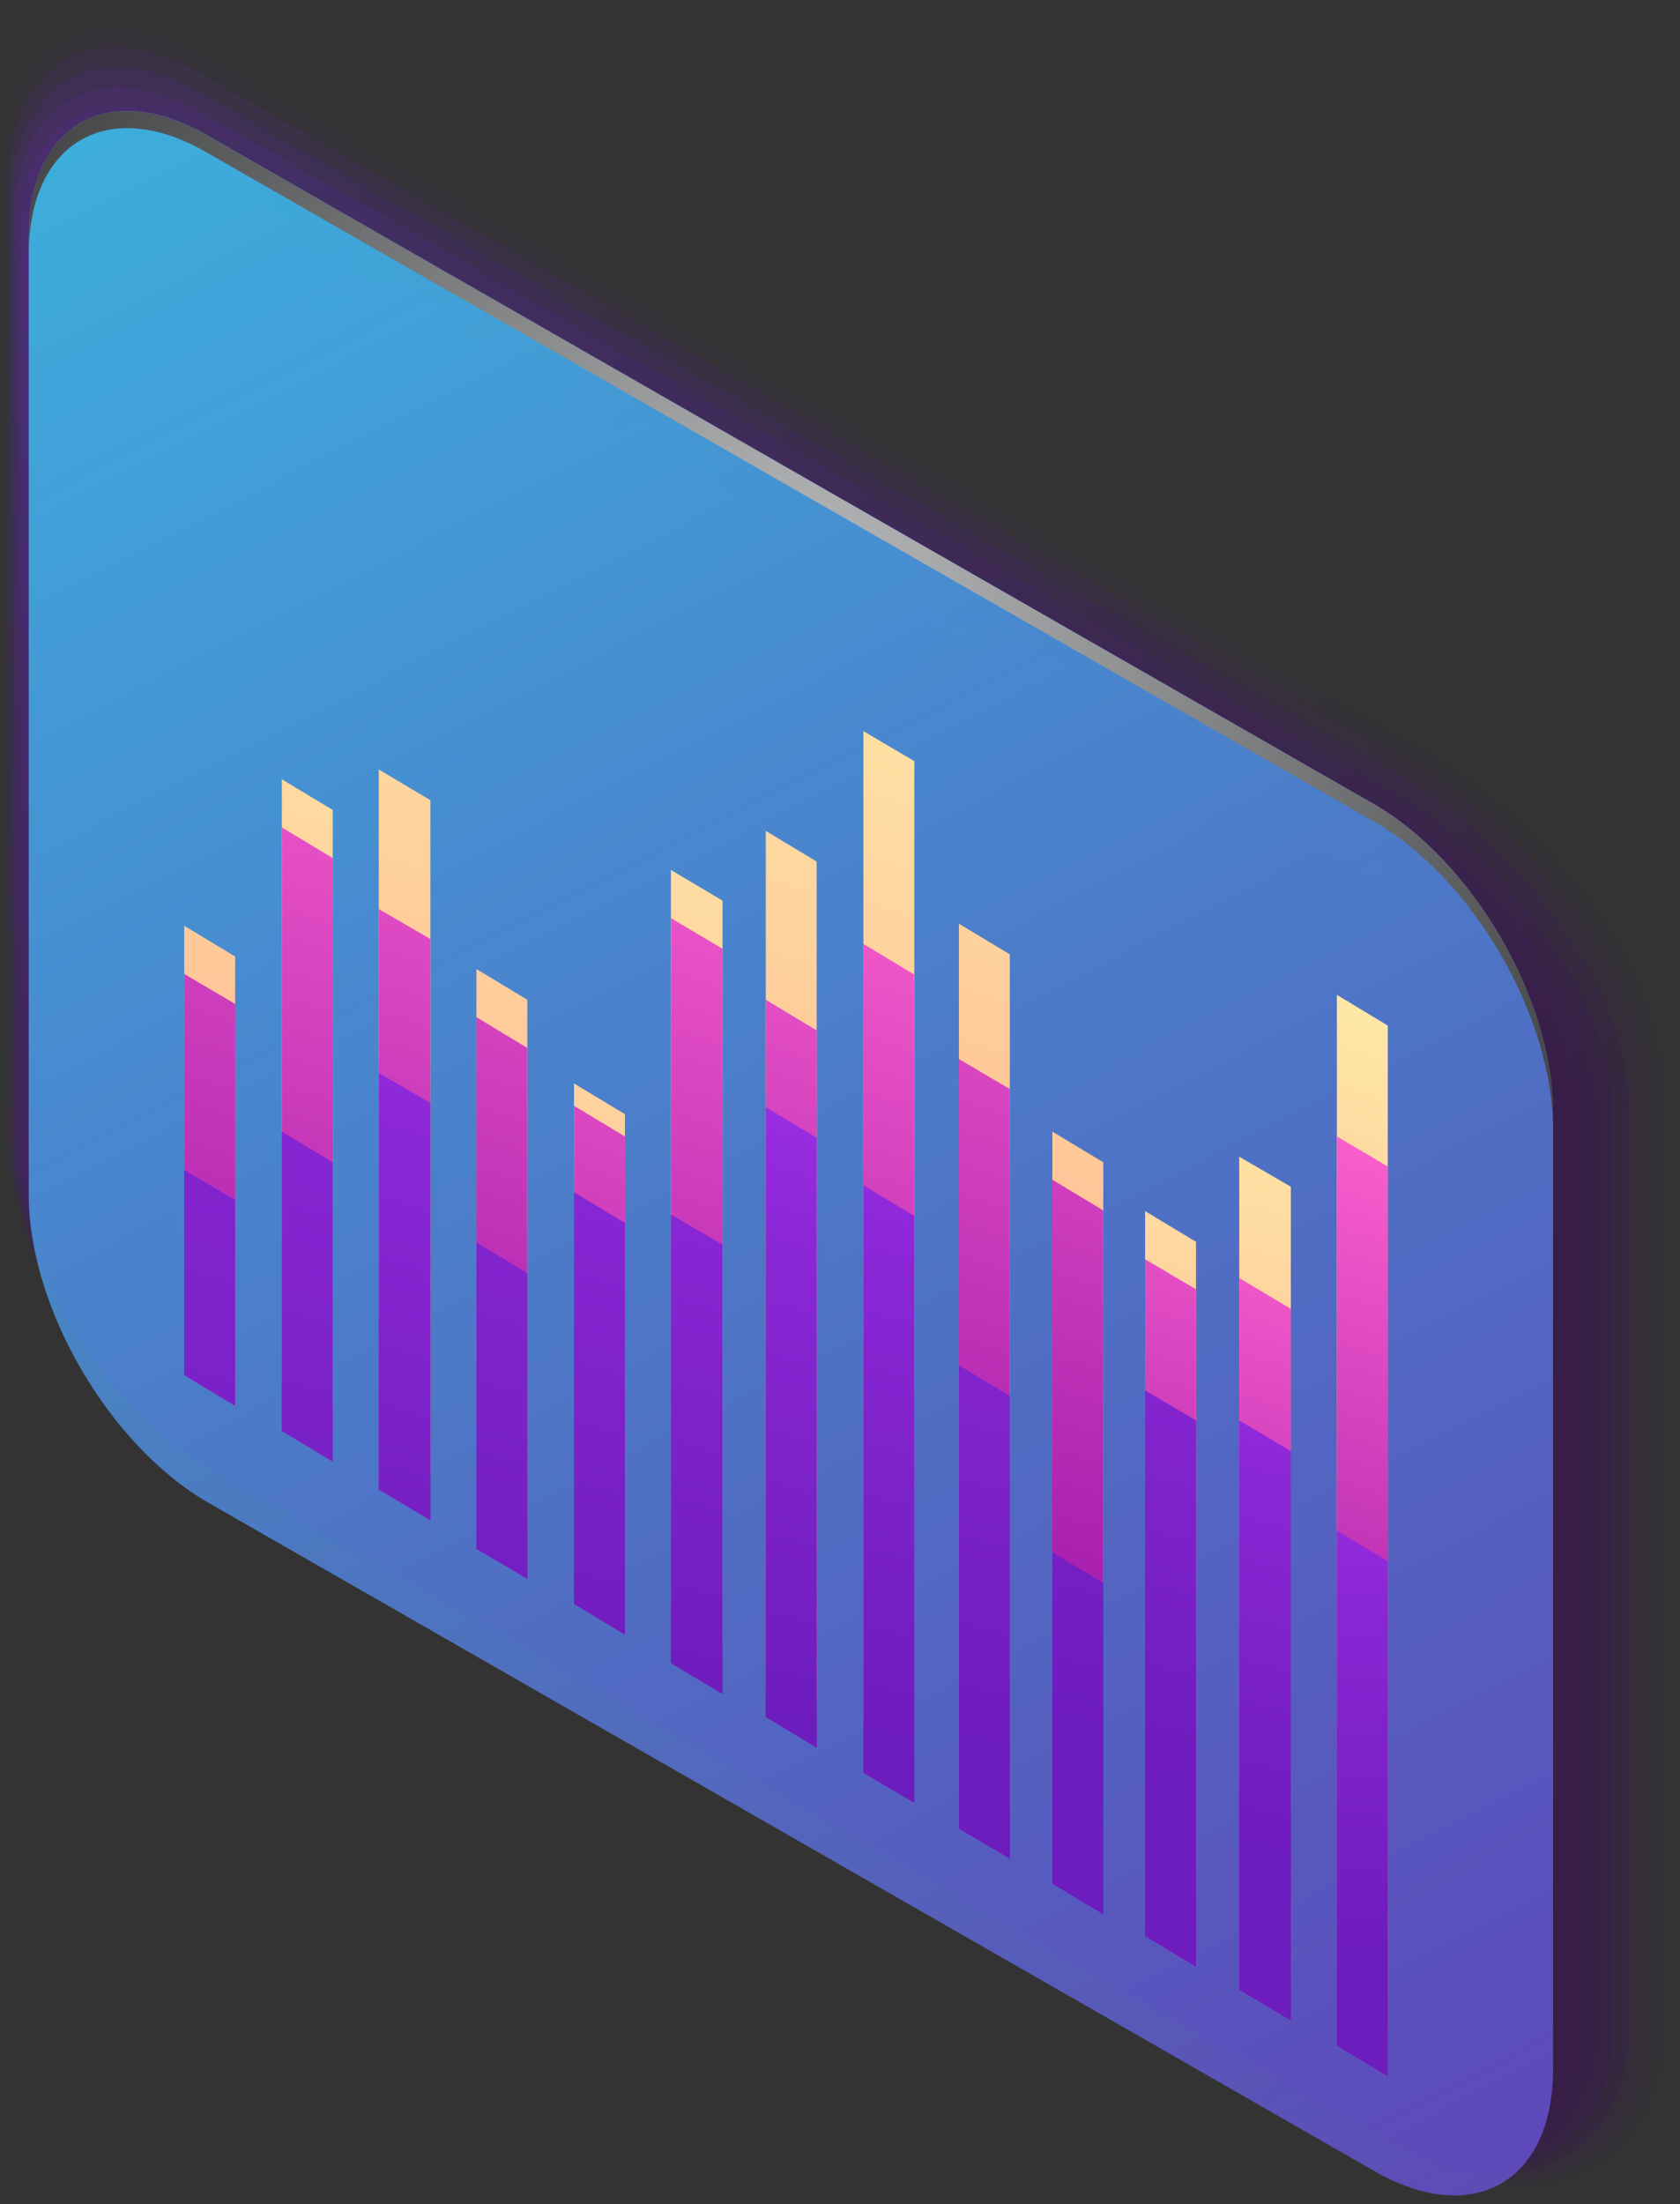 <svg width="151" height="198" viewBox="0 0 151 198" fill="none" xmlns="http://www.w3.org/2000/svg">
<rect x="0" y="0" width="151" height="198" fill="#333333" stroke="none"/>
<g style="mix-blend-mode:multiply" opacity="0.5">
<path opacity="0.1" d="M18.062 4.948C8.347 -0.63 0.513 3.819 0.513 14.976V101.09C0.513 112.184 8.347 125.784 18.062 131.362L128.056 193.974C137.77 199.615 149.24 194.538 149.24 183.382V97.33C149.24 86.174 137.77 73.2 128.056 67.559L18.062 4.948Z" fill="url(#paint0_linear_2098_619)"/>
<path opacity="0.2" d="M18.124 6.702C8.535 1.124 0.763 5.574 0.763 16.542V101.466C0.763 112.497 8.535 125.847 18.124 131.425L127.241 193.535C136.767 199.051 147.798 194.162 147.798 183.131V98.207C147.798 87.239 136.767 74.328 127.241 68.813L18.124 6.702Z" fill="url(#paint1_linear_2098_619)"/>
<path opacity="0.3" d="M18.187 8.457C8.723 2.942 1.077 7.329 1.077 18.172V101.905C1.077 112.748 8.723 125.972 18.187 131.425L126.363 193.097C135.827 198.549 146.357 193.723 146.357 182.881V99.147C146.357 88.305 135.827 75.519 126.363 70.067L18.187 8.457Z" fill="url(#paint2_linear_2098_619)"/>
<path opacity="0.4" d="M18.25 10.149C8.911 4.76 1.328 9.084 1.328 19.801V102.344C1.328 113.061 8.911 126.098 18.25 131.488L125.486 192.658C134.824 198.048 144.915 193.285 144.915 182.567V100.088C144.915 89.37 134.824 76.71 125.486 71.32L18.25 10.149Z" fill="url(#paint3_linear_2098_619)"/>
<path opacity="0.5" d="M18.312 11.904C9.099 6.577 1.641 10.839 1.641 21.431V102.72C1.641 113.312 9.099 126.223 18.312 131.55L124.609 192.157C133.822 197.484 143.474 192.909 143.474 182.317V101.028C143.474 90.436 133.822 77.901 124.609 72.573L18.312 11.904Z" fill="url(#paint4_linear_2098_619)"/>
<path opacity="0.5" d="M18.375 13.659C9.287 8.395 1.892 12.594 1.892 23.06V103.159C1.892 113.562 9.287 126.285 18.375 131.55L123.731 191.718C132.881 196.982 142.032 192.47 142.032 182.066V101.968C142.032 91.501 132.881 79.091 123.731 73.827L18.375 13.659Z" fill="url(#paint5_linear_2098_619)"/>
<path opacity="0.6" d="M18.438 15.414C9.475 10.212 2.205 14.349 2.205 24.69V103.597C2.205 113.876 9.475 126.411 18.438 131.613L122.916 191.279C131.879 196.481 140.591 192.094 140.591 181.752V102.845C140.591 92.567 131.879 80.22 122.916 75.08L18.438 15.414Z" fill="url(#paint6_linear_2098_619)"/>
<path opacity="0.7" d="M18.5 17.169C9.663 12.03 2.456 16.104 2.456 26.257V103.973C2.456 114.127 9.663 126.536 18.5 131.613L122.039 190.84C130.876 195.917 139.149 191.655 139.149 181.502V103.785C139.149 93.632 130.876 81.411 122.039 76.334L18.5 17.169Z" fill="url(#paint7_linear_2098_619)"/>
<path opacity="0.8" d="M18.563 18.861C9.852 13.847 2.769 17.858 2.769 27.886V104.412C2.769 114.44 9.852 126.661 18.563 131.675L121.162 190.339C129.873 195.415 137.708 191.279 137.708 181.251V104.725C137.708 94.697 129.873 82.601 121.162 77.587L18.563 18.861Z" fill="url(#paint8_linear_2098_619)"/>
<path opacity="0.9" d="M18.626 20.616C10.039 15.665 3.02 19.613 3.02 29.516V104.851C3.02 114.691 10.039 126.724 18.626 131.738L120.284 189.9C128.933 194.852 136.266 190.84 136.266 180.938V105.666C136.266 95.763 128.933 83.792 120.284 78.841L18.626 20.616Z" fill="url(#paint9_linear_2098_619)"/>
<path d="M18.689 22.371C10.165 17.483 3.333 21.368 3.333 31.146V105.227C3.333 115.004 10.165 126.85 18.689 131.738L119.407 189.462C127.93 194.35 134.825 190.402 134.825 180.687V106.606C134.825 96.829 127.93 84.983 119.407 80.032L18.689 22.371Z" fill="url(#paint10_linear_2098_619)"/>
</g>
<path opacity="0.8" d="M18.626 12.155C9.789 7.079 2.581 11.152 2.581 21.306V107.295C2.581 117.449 9.789 129.795 18.626 134.935L123.543 195.04C132.38 200.116 139.588 196.043 139.588 185.889V99.9C139.588 89.746 132.38 77.4 123.543 72.26L18.626 12.155Z" fill="url(#paint11_linear_2098_619)"/>
<path style="mix-blend-mode:color-dodge" d="M123.543 72.26L18.626 12.155C9.789 7.079 2.581 11.152 2.581 21.306V22.873C2.581 12.719 9.789 8.583 18.626 13.722L123.543 73.827C132.38 78.904 139.588 91.313 139.588 101.467V99.9C139.588 89.746 132.38 77.4 123.543 72.26Z" fill="url(#paint12_radial_2098_619)"/>
<path d="M64.942 80.909L60.304 78.152V145.088L64.942 147.846V80.909Z" fill="url(#paint13_linear_2098_619)"/>
<path d="M73.403 77.399L68.828 74.642V149.914L73.403 152.672V77.399Z" fill="url(#paint14_linear_2098_619)"/>
<path d="M82.178 68.374L77.603 65.679V154.928L82.178 157.686V68.374Z" fill="url(#paint15_linear_2098_619)"/>
<path d="M42.818 87.051V134.809L47.394 137.504V89.809L42.818 87.051Z" fill="url(#paint16_linear_2098_619)"/>
<path d="M56.168 100.088L51.593 97.33V139.823L56.168 142.518V100.088Z" fill="url(#paint17_linear_2098_619)"/>
<path d="M90.764 85.735L86.189 82.978V159.942L90.764 162.637V85.735Z" fill="url(#paint18_linear_2098_619)"/>
<path d="M99.163 104.412L94.587 101.655V164.831L99.163 167.588V104.412Z" fill="url(#paint19_linear_2098_619)"/>
<path d="M38.682 71.884L34.044 69.126V118.263L38.682 132.24V71.884Z" fill="url(#paint20_linear_2098_619)"/>
<path d="M16.558 83.165V107.922L21.133 121.961V85.923L16.558 83.165Z" fill="url(#paint21_linear_2098_619)"/>
<path d="M29.907 72.761L25.332 70.004V124.217L29.907 126.975V72.761Z" fill="url(#paint22_linear_2098_619)"/>
<path d="M107.499 111.557L102.923 108.799V169.594L107.499 172.351V111.557Z" fill="url(#paint23_linear_2098_619)"/>
<path d="M116.022 106.606L111.384 103.911V174.42L116.022 177.177V106.606Z" fill="url(#paint24_linear_2098_619)"/>
<path d="M124.734 92.128L120.159 89.37V179.434L124.734 182.191V92.128Z" fill="url(#paint25_linear_2098_619)"/>
<path d="M64.942 85.234L60.304 82.476V149.413L64.942 152.17V85.234Z" fill="url(#paint26_linear_2098_619)"/>
<path d="M73.403 92.567L68.828 89.809V154.239L73.403 156.996V92.567Z" fill="url(#paint27_linear_2098_619)"/>
<path d="M82.178 87.553L77.603 84.795V159.252L82.178 161.947V87.553Z" fill="url(#paint28_linear_2098_619)"/>
<path d="M42.818 91.376V139.134L47.394 141.829V94.133L42.818 91.376Z" fill="url(#paint29_linear_2098_619)"/>
<path d="M56.168 102.093L51.593 99.335V144.085L56.168 146.843V102.093Z" fill="url(#paint30_linear_2098_619)"/>
<path d="M90.764 97.831L86.189 95.136V164.266L90.764 166.961V97.831Z" fill="url(#paint31_linear_2098_619)"/>
<path d="M99.163 108.737L94.587 105.979V169.155L99.163 171.913V108.737Z" fill="url(#paint32_linear_2098_619)"/>
<path d="M38.682 84.356L34.044 81.661V133.806L38.682 136.564V84.356Z" fill="url(#paint33_linear_2098_619)"/>
<path d="M16.558 87.49V123.528L21.133 126.286V90.185L16.558 87.49Z" fill="url(#paint34_linear_2098_619)"/>
<path d="M29.907 77.086L25.332 74.328V128.542L29.907 131.3V77.086Z" fill="url(#paint35_linear_2098_619)"/>
<path d="M64.942 111.808L60.304 109.113V149.413L64.942 152.17V111.808Z" fill="url(#paint36_linear_2098_619)"/>
<path d="M73.403 102.219L68.828 99.461V154.239L73.403 156.996V102.219Z" fill="url(#paint37_linear_2098_619)"/>
<path d="M82.178 109.238L77.603 106.48V159.252L82.178 161.947V109.238Z" fill="url(#paint38_linear_2098_619)"/>
<path d="M42.818 111.62V139.134L47.394 141.829V114.377L42.818 111.62Z" fill="url(#paint39_linear_2098_619)"/>
<path d="M56.168 109.865L51.593 107.107V144.085L56.168 146.843V109.865Z" fill="url(#paint40_linear_2098_619)"/>
<path d="M38.682 99.085L34.044 96.39V133.807L38.682 136.564V99.085Z" fill="url(#paint41_linear_2098_619)"/>
<path d="M16.558 105.102V123.528L21.133 126.285V107.797L16.558 105.102Z" fill="url(#paint42_linear_2098_619)"/>
<path d="M29.907 104.412L25.332 101.655V128.542L29.907 131.3V104.412Z" fill="url(#paint43_linear_2098_619)"/>
<path d="M90.764 125.408L86.189 122.651V164.266L90.764 166.962V125.408Z" fill="url(#paint44_linear_2098_619)"/>
<path d="M99.163 142.205L94.587 139.447V169.218L99.163 171.975V142.205Z" fill="url(#paint45_linear_2098_619)"/>
<path d="M107.499 115.819L102.923 113.124V173.918L107.499 176.676V115.819Z" fill="url(#paint46_linear_2098_619)"/>
<path d="M116.022 117.574L111.385 114.816V178.744L116.022 181.502V117.574Z" fill="url(#paint47_linear_2098_619)"/>
<path d="M124.734 104.788L120.159 102.093V183.758L124.734 186.516V104.788Z" fill="url(#paint48_linear_2098_619)"/>
<path d="M107.499 127.602L102.923 124.907V173.918L107.499 176.676V127.602Z" fill="url(#paint49_linear_2098_619)"/>
<path d="M116.022 130.359L111.385 127.602V178.744L116.022 181.502V130.359Z" fill="url(#paint50_linear_2098_619)"/>
<path d="M124.734 140.262L120.159 137.504V183.758L124.734 186.516V140.262Z" fill="url(#paint51_linear_2098_619)"/>
<defs>
<linearGradient id="paint0_linear_2098_619" x1="113.538" y1="-164.402" x2="239.482" y2="75.749" gradientUnits="userSpaceOnUse">
<stop offset="0.01" stop-color="#9F19AB"/>
<stop offset="0.429" stop-color="#5F27BD"/>
<stop offset="0.904" stop-color="#3D065F"/>
</linearGradient>
<linearGradient id="paint1_linear_2098_619" x1="112.507" y1="-160.694" x2="236.991" y2="76.674" gradientUnits="userSpaceOnUse">
<stop offset="0.01" stop-color="#9F19AB"/>
<stop offset="0.429" stop-color="#5F27BD"/>
<stop offset="0.904" stop-color="#3D065F"/>
</linearGradient>
<linearGradient id="paint2_linear_2098_619" x1="111.477" y1="-156.985" x2="234.502" y2="77.6" gradientUnits="userSpaceOnUse">
<stop offset="0.01" stop-color="#9F19AB"/>
<stop offset="0.429" stop-color="#5F27BD"/>
<stop offset="0.904" stop-color="#3D065F"/>
</linearGradient>
<linearGradient id="paint3_linear_2098_619" x1="110.447" y1="-153.278" x2="232.012" y2="78.524" gradientUnits="userSpaceOnUse">
<stop offset="0.01" stop-color="#9F19AB"/>
<stop offset="0.429" stop-color="#5F27BD"/>
<stop offset="0.904" stop-color="#3D065F"/>
</linearGradient>
<linearGradient id="paint4_linear_2098_619" x1="109.416" y1="-149.569" x2="229.522" y2="79.45" gradientUnits="userSpaceOnUse">
<stop offset="0.01" stop-color="#9F19AB"/>
<stop offset="0.429" stop-color="#5F27BD"/>
<stop offset="0.904" stop-color="#3D065F"/>
</linearGradient>
<linearGradient id="paint5_linear_2098_619" x1="108.386" y1="-145.861" x2="227.031" y2="80.375" gradientUnits="userSpaceOnUse">
<stop offset="0.01" stop-color="#9F19AB"/>
<stop offset="0.429" stop-color="#5F27BD"/>
<stop offset="0.904" stop-color="#3D065F"/>
</linearGradient>
<linearGradient id="paint6_linear_2098_619" x1="107.355" y1="-142.154" x2="224.542" y2="81.3" gradientUnits="userSpaceOnUse">
<stop offset="0.01" stop-color="#9F19AB"/>
<stop offset="0.429" stop-color="#5F27BD"/>
<stop offset="0.904" stop-color="#3D065F"/>
</linearGradient>
<linearGradient id="paint7_linear_2098_619" x1="106.325" y1="-138.445" x2="222.053" y2="82.225" gradientUnits="userSpaceOnUse">
<stop offset="0.01" stop-color="#9F19AB"/>
<stop offset="0.429" stop-color="#5F27BD"/>
<stop offset="0.904" stop-color="#3D065F"/>
</linearGradient>
<linearGradient id="paint8_linear_2098_619" x1="105.295" y1="-134.737" x2="219.563" y2="83.15" gradientUnits="userSpaceOnUse">
<stop offset="0.01" stop-color="#9F19AB"/>
<stop offset="0.429" stop-color="#5F27BD"/>
<stop offset="0.904" stop-color="#3D065F"/>
</linearGradient>
<linearGradient id="paint9_linear_2098_619" x1="104.265" y1="-131.029" x2="217.073" y2="84.075" gradientUnits="userSpaceOnUse">
<stop offset="0.01" stop-color="#9F19AB"/>
<stop offset="0.429" stop-color="#5F27BD"/>
<stop offset="0.904" stop-color="#3D065F"/>
</linearGradient>
<linearGradient id="paint10_linear_2098_619" x1="103.235" y1="-127.321" x2="214.583" y2="85" gradientUnits="userSpaceOnUse">
<stop offset="0.01" stop-color="#9F19AB"/>
<stop offset="0.429" stop-color="#5F27BD"/>
<stop offset="0.904" stop-color="#3D065F"/>
</linearGradient>
<linearGradient id="paint11_linear_2098_619" x1="31.775" y1="370.475" x2="-152.09" y2="11.269" gradientUnits="userSpaceOnUse">
<stop offset="0.03" stop-color="#7C1DC9"/>
<stop offset="1" stop-color="#2AF6FF"/>
</linearGradient>
<radialGradient id="paint12_radial_2098_619" cx="0" cy="0" r="1" gradientUnits="userSpaceOnUse" gradientTransform="translate(71.086 55.706) scale(127.069 127.069)">
<stop stop-color="#BCBEC0"/>
<stop offset="1"/>
</radialGradient>
<linearGradient id="paint13_linear_2098_619" x1="-438.463" y1="-9.113" x2="-415.759" y2="-83.794" gradientUnits="userSpaceOnUse">
<stop offset="0.035" stop-color="#FFA98C"/>
<stop offset="1" stop-color="#FEECA8"/>
</linearGradient>
<linearGradient id="paint14_linear_2098_619" x1="-554.075" y1="-46.185" x2="-527.543" y2="-133.462" gradientUnits="userSpaceOnUse">
<stop offset="0.035" stop-color="#FFA98C"/>
<stop offset="1" stop-color="#FEECA8"/>
</linearGradient>
<linearGradient id="paint15_linear_2098_619" x1="-784.988" y1="-117.373" x2="-758.622" y2="-204.103" gradientUnits="userSpaceOnUse">
<stop offset="0.035" stop-color="#FFA98C"/>
<stop offset="1" stop-color="#FEECA8"/>
</linearGradient>
<linearGradient id="paint16_linear_2098_619" x1="-222.988" y1="57.709" x2="-198.002" y2="-24.482" gradientUnits="userSpaceOnUse">
<stop offset="0.035" stop-color="#FFA98C"/>
<stop offset="1" stop-color="#FEECA8"/>
</linearGradient>
<linearGradient id="paint17_linear_2098_619" x1="-161.564" y1="76.075" x2="-142.904" y2="14.694" gradientUnits="userSpaceOnUse">
<stop offset="0.035" stop-color="#FFA98C"/>
<stop offset="1" stop-color="#FEECA8"/>
</linearGradient>
<linearGradient id="paint18_linear_2098_619" x1="-561.318" y1="-51.515" x2="-533.225" y2="-143.926" gradientUnits="userSpaceOnUse">
<stop offset="0.035" stop-color="#FFA98C"/>
<stop offset="1" stop-color="#FEECA8"/>
</linearGradient>
<linearGradient id="paint19_linear_2098_619" x1="-349.044" y1="13.739" x2="-323.634" y2="-69.849" gradientUnits="userSpaceOnUse">
<stop offset="0.035" stop-color="#FFA98C"/>
<stop offset="1" stop-color="#FEECA8"/>
</linearGradient>
<linearGradient id="paint20_linear_2098_619" x1="-379.325" y1="11.673" x2="-351.522" y2="-79.781" gradientUnits="userSpaceOnUse">
<stop offset="0.035" stop-color="#FFA98C"/>
<stop offset="1" stop-color="#FEECA8"/>
</linearGradient>
<linearGradient id="paint21_linear_2098_619" x1="-145.572" y1="85.453" x2="-117.557" y2="-6.703" gradientUnits="userSpaceOnUse">
<stop offset="0.035" stop-color="#FFA98C"/>
<stop offset="1" stop-color="#FEECA8"/>
</linearGradient>
<linearGradient id="paint22_linear_2098_619" x1="-313.284" y1="31.89" x2="-289.288" y2="-47.044" gradientUnits="userSpaceOnUse">
<stop offset="0.035" stop-color="#FFA98C"/>
<stop offset="1" stop-color="#FEECA8"/>
</linearGradient>
<linearGradient id="paint23_linear_2098_619" x1="-310.2" y1="31.026" x2="-292.104" y2="-28.5" gradientUnits="userSpaceOnUse">
<stop offset="0.035" stop-color="#FFA98C"/>
<stop offset="1" stop-color="#FEECA8"/>
</linearGradient>
<linearGradient id="paint24_linear_2098_619" x1="-436.44" y1="-7.458" x2="-418.223" y2="-67.385" gradientUnits="userSpaceOnUse">
<stop offset="0.035" stop-color="#FFA98C"/>
<stop offset="1" stop-color="#FEECA8"/>
</linearGradient>
<linearGradient id="paint25_linear_2098_619" x1="-754.713" y1="-106.869" x2="-734.129" y2="-174.581" gradientUnits="userSpaceOnUse">
<stop offset="0.035" stop-color="#FFA98C"/>
<stop offset="1" stop-color="#FEECA8"/>
</linearGradient>
<linearGradient id="paint26_linear_2098_619" x1="-438.463" y1="-4.801" x2="-415.759" y2="-79.482" gradientUnits="userSpaceOnUse">
<stop offset="0.035" stop-color="#9F19AB"/>
<stop offset="1" stop-color="#FF63CE"/>
</linearGradient>
<linearGradient id="paint27_linear_2098_619" x1="-394.629" y1="7.894" x2="-371.72" y2="-67.461" gradientUnits="userSpaceOnUse">
<stop offset="0.035" stop-color="#9F19AB"/>
<stop offset="1" stop-color="#FF63CE"/>
</linearGradient>
<linearGradient id="paint28_linear_2098_619" x1="-531.623" y1="-34.003" x2="-509.445" y2="-106.959" gradientUnits="userSpaceOnUse">
<stop offset="0.035" stop-color="#9F19AB"/>
<stop offset="1" stop-color="#FF63CE"/>
</linearGradient>
<linearGradient id="paint29_linear_2098_619" x1="-222.988" y1="62.021" x2="-198.002" y2="-20.17" gradientUnits="userSpaceOnUse">
<stop offset="0.035" stop-color="#9F19AB"/>
<stop offset="1" stop-color="#FF63CE"/>
</linearGradient>
<linearGradient id="paint30_linear_2098_619" x1="-183.536" y1="73.624" x2="-163.948" y2="9.192" gradientUnits="userSpaceOnUse">
<stop offset="0.035" stop-color="#9F19AB"/>
<stop offset="1" stop-color="#FF63CE"/>
</linearGradient>
<linearGradient id="paint31_linear_2098_619" x1="-441.562" y1="-9.124" x2="-416.18" y2="-92.619" gradientUnits="userSpaceOnUse">
<stop offset="0.035" stop-color="#9F19AB"/>
<stop offset="1" stop-color="#FF63CE"/>
</linearGradient>
<linearGradient id="paint32_linear_2098_619" x1="-349.043" y1="18.051" x2="-323.632" y2="-65.536" gradientUnits="userSpaceOnUse">
<stop offset="0.035" stop-color="#9F19AB"/>
<stop offset="1" stop-color="#FF63CE"/>
</linearGradient>
<linearGradient id="paint33_linear_2098_619" x1="-280.619" y1="45.344" x2="-256.347" y2="-34.497" gradientUnits="userSpaceOnUse">
<stop offset="0.035" stop-color="#9F19AB"/>
<stop offset="1" stop-color="#FF63CE"/>
</linearGradient>
<linearGradient id="paint34_linear_2098_619" x1="-145.572" y1="89.764" x2="-117.557" y2="-2.392" gradientUnits="userSpaceOnUse">
<stop offset="0.035" stop-color="#9F19AB"/>
<stop offset="1" stop-color="#FF63CE"/>
</linearGradient>
<linearGradient id="paint35_linear_2098_619" x1="-313.283" y1="36.202" x2="-289.287" y2="-42.732" gradientUnits="userSpaceOnUse">
<stop offset="0.035" stop-color="#9F19AB"/>
<stop offset="1" stop-color="#FF63CE"/>
</linearGradient>
<linearGradient id="paint36_linear_2098_619" x1="-137.019" y1="101.641" x2="-110.672" y2="0.412" gradientUnits="userSpaceOnUse">
<stop stop-color="#6D1CBE"/>
<stop offset="0.439" stop-color="#8A27D5"/>
<stop offset="0.874" stop-color="#BE3BFF"/>
<stop offset="1" stop-color="#CA3CDC"/>
</linearGradient>
<linearGradient id="paint37_linear_2098_619" x1="-279.399" y1="63.701" x2="-255.667" y2="-27.479" gradientUnits="userSpaceOnUse">
<stop stop-color="#6D1CBE"/>
<stop offset="0.439" stop-color="#8A27D5"/>
<stop offset="0.874" stop-color="#BE3BFF"/>
<stop offset="1" stop-color="#CA3CDC"/>
</linearGradient>
<linearGradient id="paint38_linear_2098_619" x1="-246.038" y1="71.489" x2="-222.047" y2="-20.687" gradientUnits="userSpaceOnUse">
<stop stop-color="#6D1CBE"/>
<stop offset="0.439" stop-color="#8A27D5"/>
<stop offset="0.874" stop-color="#BE3BFF"/>
<stop offset="1" stop-color="#CA3CDC"/>
</linearGradient>
<linearGradient id="paint39_linear_2098_619" x1="-58.21" y1="126.766" x2="-25.982" y2="2.94" gradientUnits="userSpaceOnUse">
<stop stop-color="#6D1CBE"/>
<stop offset="0.439" stop-color="#8A27D5"/>
<stop offset="0.874" stop-color="#BE3BFF"/>
<stop offset="1" stop-color="#CA3CDC"/>
</linearGradient>
<linearGradient id="paint40_linear_2098_619" x1="-117.989" y1="108.14" x2="-90.647" y2="3.086" gradientUnits="userSpaceOnUse">
<stop stop-color="#6D1CBE"/>
<stop offset="0.439" stop-color="#8A27D5"/>
<stop offset="0.874" stop-color="#BE3BFF"/>
<stop offset="1" stop-color="#CA3CDC"/>
</linearGradient>
<linearGradient id="paint41_linear_2098_619" x1="-141.487" y1="104.817" x2="-114.297" y2="0.356" gradientUnits="userSpaceOnUse">
<stop stop-color="#6D1CBE"/>
<stop offset="0.439" stop-color="#8A27D5"/>
<stop offset="0.874" stop-color="#BE3BFF"/>
<stop offset="1" stop-color="#CA3CDC"/>
</linearGradient>
<linearGradient id="paint42_linear_2098_619" x1="-41.659" y1="149.837" x2="5.1" y2="-29.815" gradientUnits="userSpaceOnUse">
<stop stop-color="#6D1CBE"/>
<stop offset="0.439" stop-color="#8A27D5"/>
<stop offset="0.874" stop-color="#BE3BFF"/>
<stop offset="1" stop-color="#CA3CDC"/>
</linearGradient>
<linearGradient id="paint43_linear_2098_619" x1="-74.362" y1="127.55" x2="-41.611" y2="1.718" gradientUnits="userSpaceOnUse">
<stop stop-color="#6D1CBE"/>
<stop offset="0.439" stop-color="#8A27D5"/>
<stop offset="0.874" stop-color="#BE3BFF"/>
<stop offset="1" stop-color="#CA3CDC"/>
</linearGradient>
<linearGradient id="paint44_linear_2098_619" x1="-119.853" y1="102.613" x2="-93.827" y2="2.622" gradientUnits="userSpaceOnUse">
<stop stop-color="#6D1CBE"/>
<stop offset="0.439" stop-color="#8A27D5"/>
<stop offset="0.874" stop-color="#BE3BFF"/>
<stop offset="1" stop-color="#CA3CDC"/>
</linearGradient>
<linearGradient id="paint45_linear_2098_619" x1="-14.81" y1="126.14" x2="15.803" y2="8.52" gradientUnits="userSpaceOnUse">
<stop stop-color="#6D1CBE"/>
<stop offset="0.439" stop-color="#8A27D5"/>
<stop offset="0.874" stop-color="#BE3BFF"/>
<stop offset="1" stop-color="#CA3CDC"/>
</linearGradient>
<linearGradient id="paint46_linear_2098_619" x1="-310.198" y1="35.339" x2="-292.103" y2="-24.188" gradientUnits="userSpaceOnUse">
<stop offset="0.035" stop-color="#9F19AB"/>
<stop offset="1" stop-color="#FF63CE"/>
</linearGradient>
<linearGradient id="paint47_linear_2098_619" x1="-342.53" y1="27.011" x2="-325.933" y2="-27.586" gradientUnits="userSpaceOnUse">
<stop offset="0.035" stop-color="#9F19AB"/>
<stop offset="1" stop-color="#FF63CE"/>
</linearGradient>
<linearGradient id="paint48_linear_2098_619" x1="-604.691" y1="-54.891" x2="-585.942" y2="-116.563" gradientUnits="userSpaceOnUse">
<stop offset="0.035" stop-color="#9F19AB"/>
<stop offset="1" stop-color="#FF63CE"/>
</linearGradient>
<linearGradient id="paint49_linear_2098_619" x1="-176.343" y1="86.673" x2="-151.802" y2="-7.616" gradientUnits="userSpaceOnUse">
<stop stop-color="#6D1CBE"/>
<stop offset="0.439" stop-color="#8A27D5"/>
<stop offset="0.874" stop-color="#BE3BFF"/>
<stop offset="1" stop-color="#CA3CDC"/>
</linearGradient>
<linearGradient id="paint50_linear_2098_619" x1="-191.258" y1="86.89" x2="-172.622" y2="15.282" gradientUnits="userSpaceOnUse">
<stop stop-color="#6D1CBE"/>
<stop offset="0.439" stop-color="#8A27D5"/>
<stop offset="0.874" stop-color="#BE3BFF"/>
<stop offset="1" stop-color="#CA3CDC"/>
</linearGradient>
<linearGradient id="paint51_linear_2098_619" x1="-139.057" y1="171.431" x2="-137.954" y2="98.679" gradientUnits="userSpaceOnUse">
<stop stop-color="#6D1CBE"/>
<stop offset="0.439" stop-color="#8A27D5"/>
<stop offset="0.874" stop-color="#BE3BFF"/>
<stop offset="1" stop-color="#CA3CDC"/>
</linearGradient>
</defs>
</svg>

